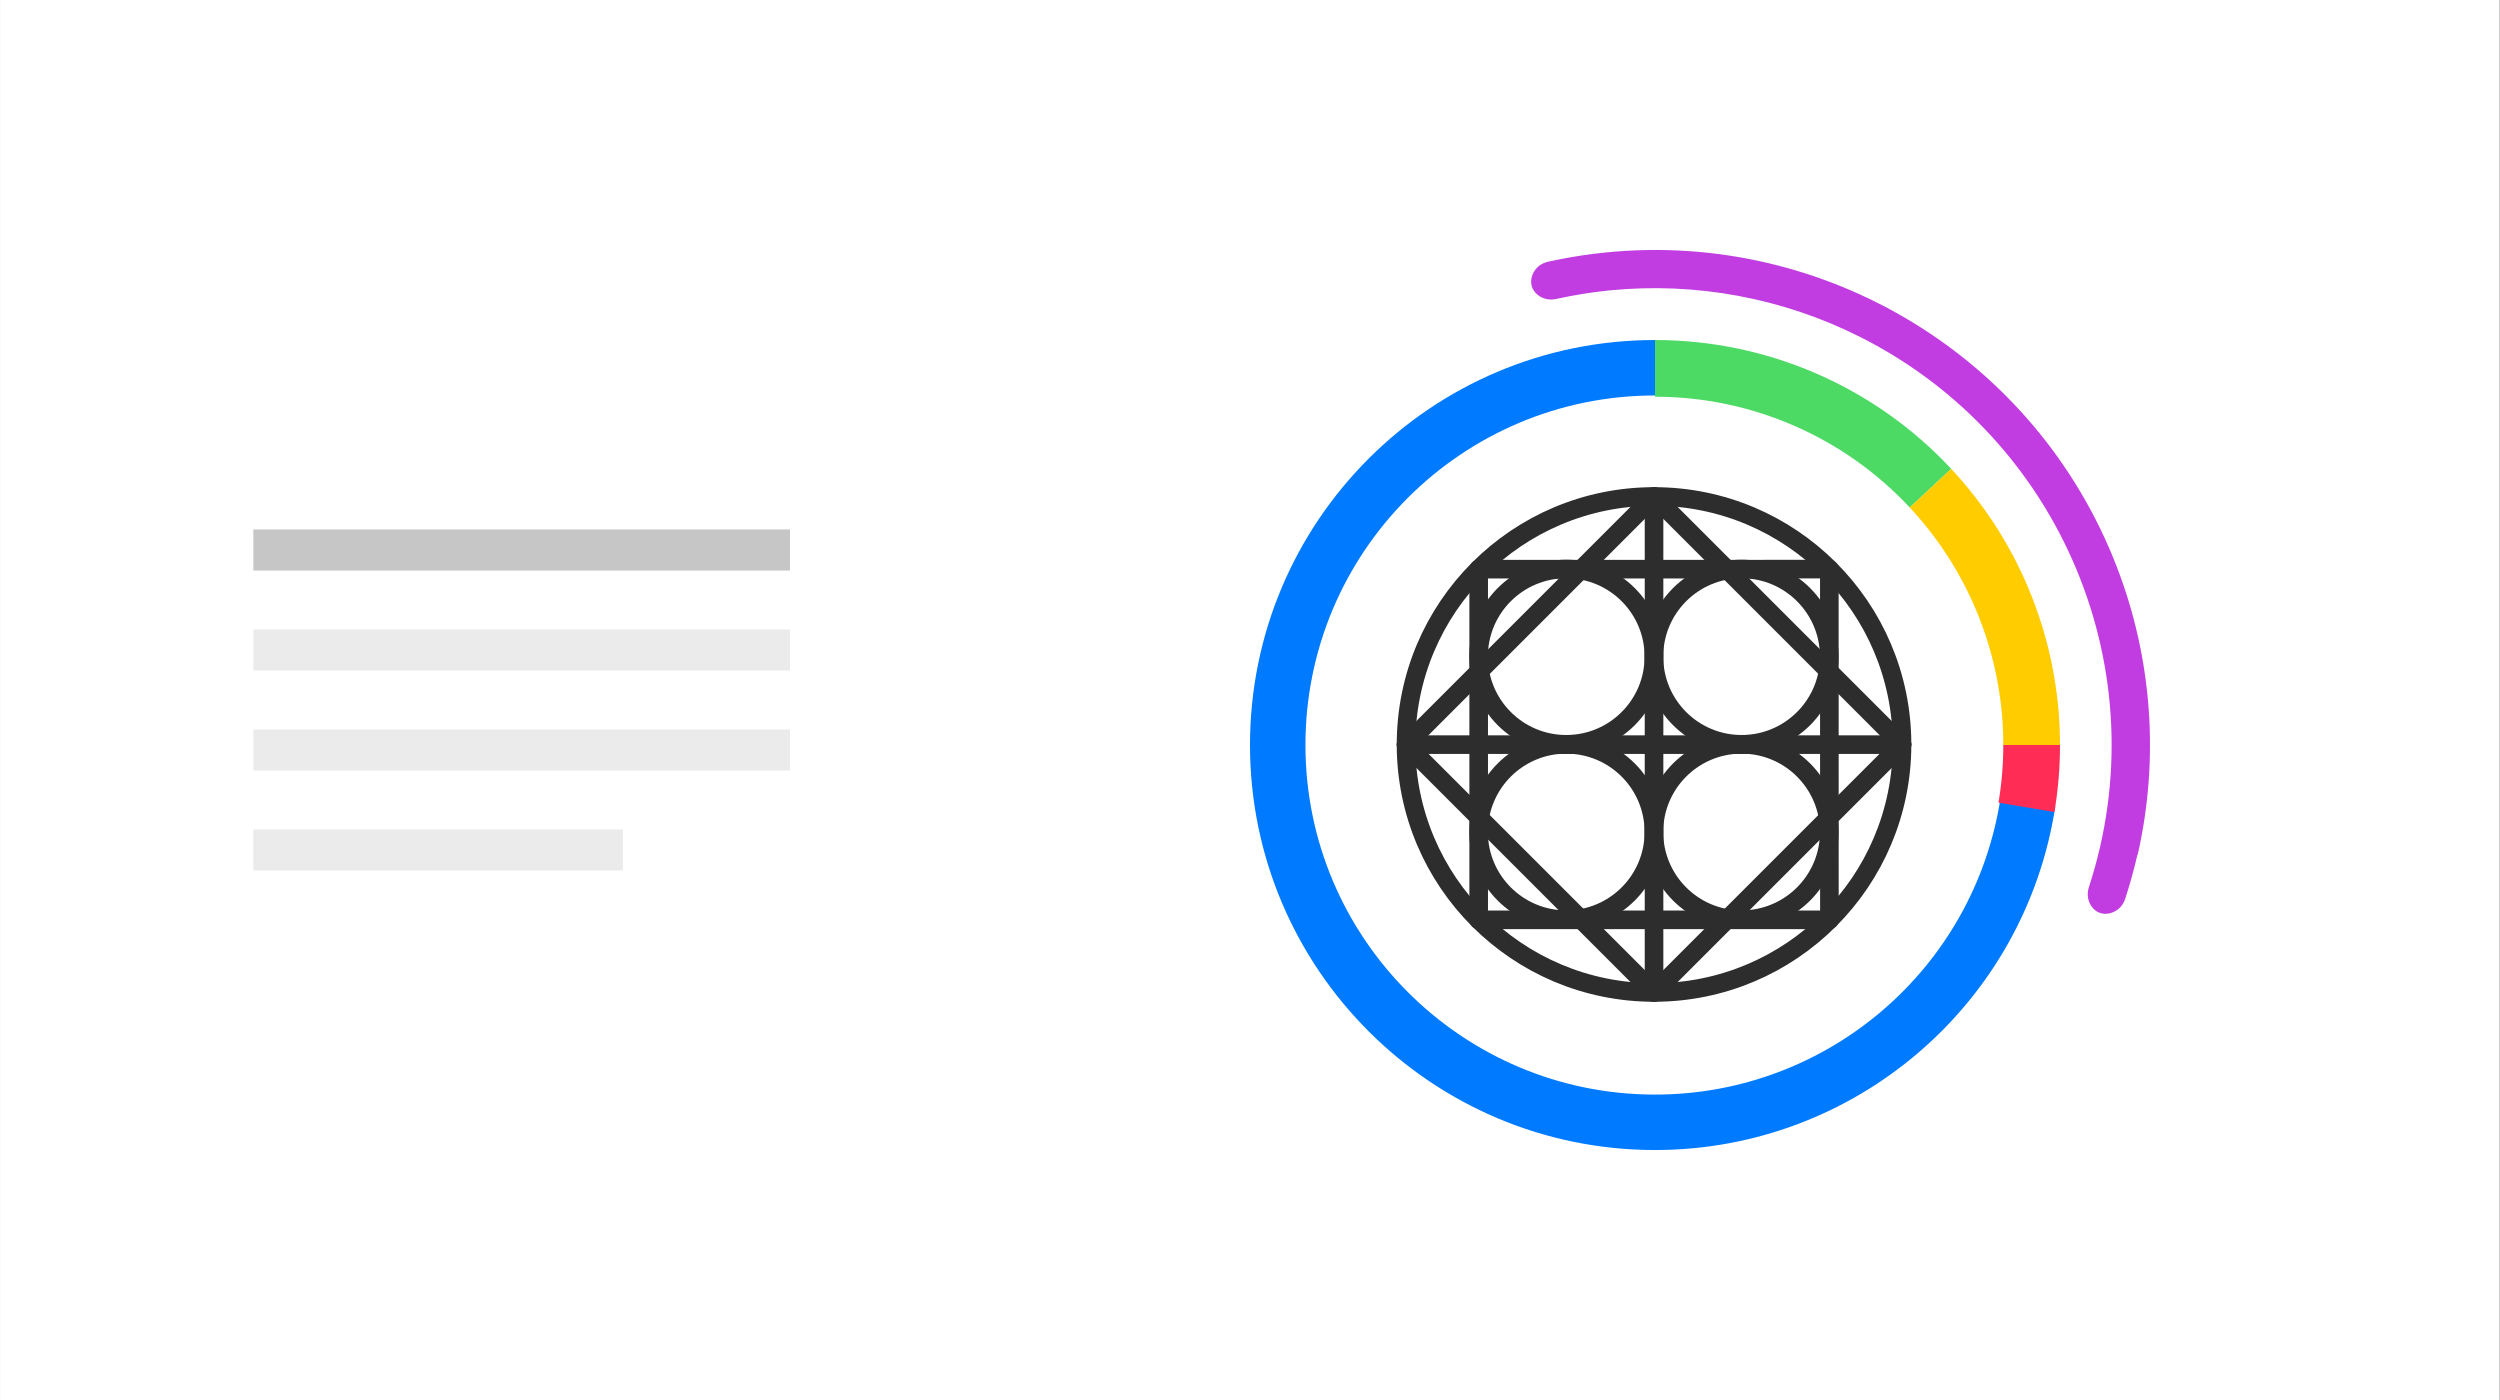 <?xml version="1.0" encoding="UTF-8" standalone="no"?>
<!DOCTYPE svg PUBLIC "-//W3C//DTD SVG 1.1//EN" "http://www.w3.org/Graphics/SVG/1.1/DTD/svg11.dtd">
<svg width="100%" height="100%" viewBox="0 0 750 420" version="1.1" xmlns="http://www.w3.org/2000/svg" xmlns:xlink="http://www.w3.org/1999/xlink" xml:space="preserve" xmlns:serif="http://www.serif.com/" style="fill-rule:evenodd;clip-rule:evenodd;stroke-linecap:round;stroke-linejoin:round;stroke-miterlimit:5;">
    <rect x="0" y="0" width="750" height="420" fill="#333333" stroke="none"/>
    <g transform="matrix(0.86,0,0,0.881,53.326,29.937)">
        <rect x="-62" y="-34" width="872" height="477" style="fill:white;"/>
    </g>
    <g transform="matrix(0.186,0,0,0.186,281.875,116.875)">
        <g id="big-circle" serif:id="big circle" transform="matrix(1.061,0,0,1.061,-619.53,-2428.11)">
            <circle cx="1670" cy="2828" r="377" style="fill:none;stroke:rgb(45,45,45);stroke-width:28.28px;"/>
        </g>
        <g id="square-tilted" serif:id="square tilted" transform="matrix(1,0,0,1,-550.65,-2305.61)">
            <path d="M1703,2478.03L1303,2878.03L1703,3278.03L2103,2878.03L1703,2478.03Z" style="fill:none;stroke:rgb(45,45,45);stroke-width:30px;"/>
        </g>
        <g id="square" transform="matrix(1,0,0,1,-550.65,-2305.61)">
            <path d="M1420.16,2595.3L1420.16,3160.88L1985.84,3160.88L1985.73,2595.19L1420.16,2595.3Z" style="fill:none;stroke:rgb(45,45,45);stroke-width:30px;"/>
        </g>
        <g id="small-circle-bottom-left" serif:id="small circle bottom left" transform="matrix(0.375,0,0,0.375,384.473,-346.917)">
            <circle cx="1670" cy="2828" r="377" style="fill:none;stroke:rgb(45,45,45);stroke-width:79.97px;"/>
        </g>
        <g id="small-circle-bottom-right" serif:id="small circle bottom right" transform="matrix(0.375,0,0,0.375,667.316,-346.917)">
            <circle cx="1670" cy="2828" r="377" style="fill:none;stroke:rgb(45,45,45);stroke-width:79.97px;"/>
        </g>
        <g id="small-circle-top-right" serif:id="small circle top right" transform="matrix(0.375,0,0,0.375,667.316,-629.771)">
            <circle cx="1670" cy="2828" r="377" style="fill:none;stroke:rgb(45,45,45);stroke-width:79.97px;"/>
        </g>
        <g id="small-circle-top-left" serif:id="small circle top left" transform="matrix(0.375,0,0,0.375,384.473,-629.771)">
            <circle cx="1670" cy="2828" r="377" style="fill:none;stroke:rgb(45,45,45);stroke-width:79.97px;"/>
        </g>
        <g id="vertical-line" serif:id="vertical line" transform="matrix(1,0,0,1,-550.65,-2305.61)">
            <path d="M1703,2478.03L1703,3278.03" style="fill:none;stroke:rgb(45,45,45);stroke-width:30px;"/>
        </g>
        <g id="horizontal-line" serif:id="horizontal line" transform="matrix(-1.11022e-16,-1,1,1.11022e-16,-1725.68,2275.63)">
            <path d="M1703,2478.03L1703,3278.03" style="fill:none;stroke:rgb(45,45,45);stroke-width:30px;"/>
        </g>
    </g>
    <g transform="matrix(1,0,0,1,113,7.008)">
        <path d="M383.5,95C316.397,95 262,149.397 262,216.5C262,283.558 316.442,338 383.5,338C443.517,338 494.542,294.178 503.606,234.849L487.163,232.337C479.34,283.543 435.3,321.366 383.5,321.366C325.623,321.366 278.634,274.377 278.634,216.5C278.634,158.584 325.584,111.634 383.5,111.634L383.5,95Z" style="fill:rgb(0,122,255);"/>
    </g>
    <g transform="matrix(1,0,0,1,-21,-19.008)">
        <path d="M502.804,94.739C568.463,88.159 631.632,126.029 655.977,188.888C666.663,216.482 668.863,246.639 662.292,275.492L662.21,275.474C661.201,279.892 659.983,284.298 658.549,288.68C657.345,292.362 653.632,293.762 651.027,292.899C648.494,292.059 646.488,288.768 647.679,285.125C668.725,220.775 639.633,150.699 579.199,120.176C555.922,108.419 529.798,103.558 503.898,106.124C498.565,106.66 493.215,107.513 487.87,108.696C484.128,109.525 481.049,107.206 480.462,104.603C479.858,101.926 481.616,98.368 485.398,97.53C489.862,96.542 494.329,95.766 498.788,95.196L498.788,95.191C500.126,95.022 501.465,94.871 502.804,94.739Z" style="fill:rgb(193,61,225);"/>
    </g>
    <g transform="matrix(1,0,0,1,113,7.008)">
        <path d="M472.359,133.637C449.379,108.993 417.196,95 383.5,95L383.5,112.01C412.479,112.01 440.156,124.044 459.919,145.238L472.359,133.637Z" style="fill:rgb(76,217,100);"/>
    </g>
    <g transform="matrix(1,0,0,1,113,7.008)">
        <path d="M505,216.5C505,185.743 493.335,156.131 472.359,133.637L459.919,145.238C477.959,164.583 487.99,190.049 487.99,216.5L505,216.5Z" style="fill:rgb(255,204,0);"/>
    </g>
    <g transform="matrix(1,0,0,1,113,7.008)">
        <path d="M503.325,236.607C504.44,229.963 505,223.237 505,216.5L487.99,216.5C487.99,222.294 487.508,228.078 486.549,233.792L503.325,236.607Z" style="fill:rgb(255,45,85);"/>
    </g>
    <g transform="matrix(1,0,0,1,25,-103.84)">
        <rect x="51" y="262.679" width="161" height="12.321" style="fill:rgb(198,198,198);"/>
    </g>
    <g transform="matrix(1,0,0,1,25,-73.84)">
        <rect x="51" y="262.679" width="161" height="12.321" style="fill:rgb(235,235,235);"/>
    </g>
    <g transform="matrix(1,0,0,1,25,-43.84)">
        <rect x="51" y="262.679" width="161" height="12.321" style="fill:rgb(235,235,235);"/>
    </g>
    <g transform="matrix(0.689,0,0,1,40.839,-13.84)">
        <rect x="51" y="262.679" width="161" height="12.321" style="fill:rgb(235,235,235);"/>
    </g>
</svg>
